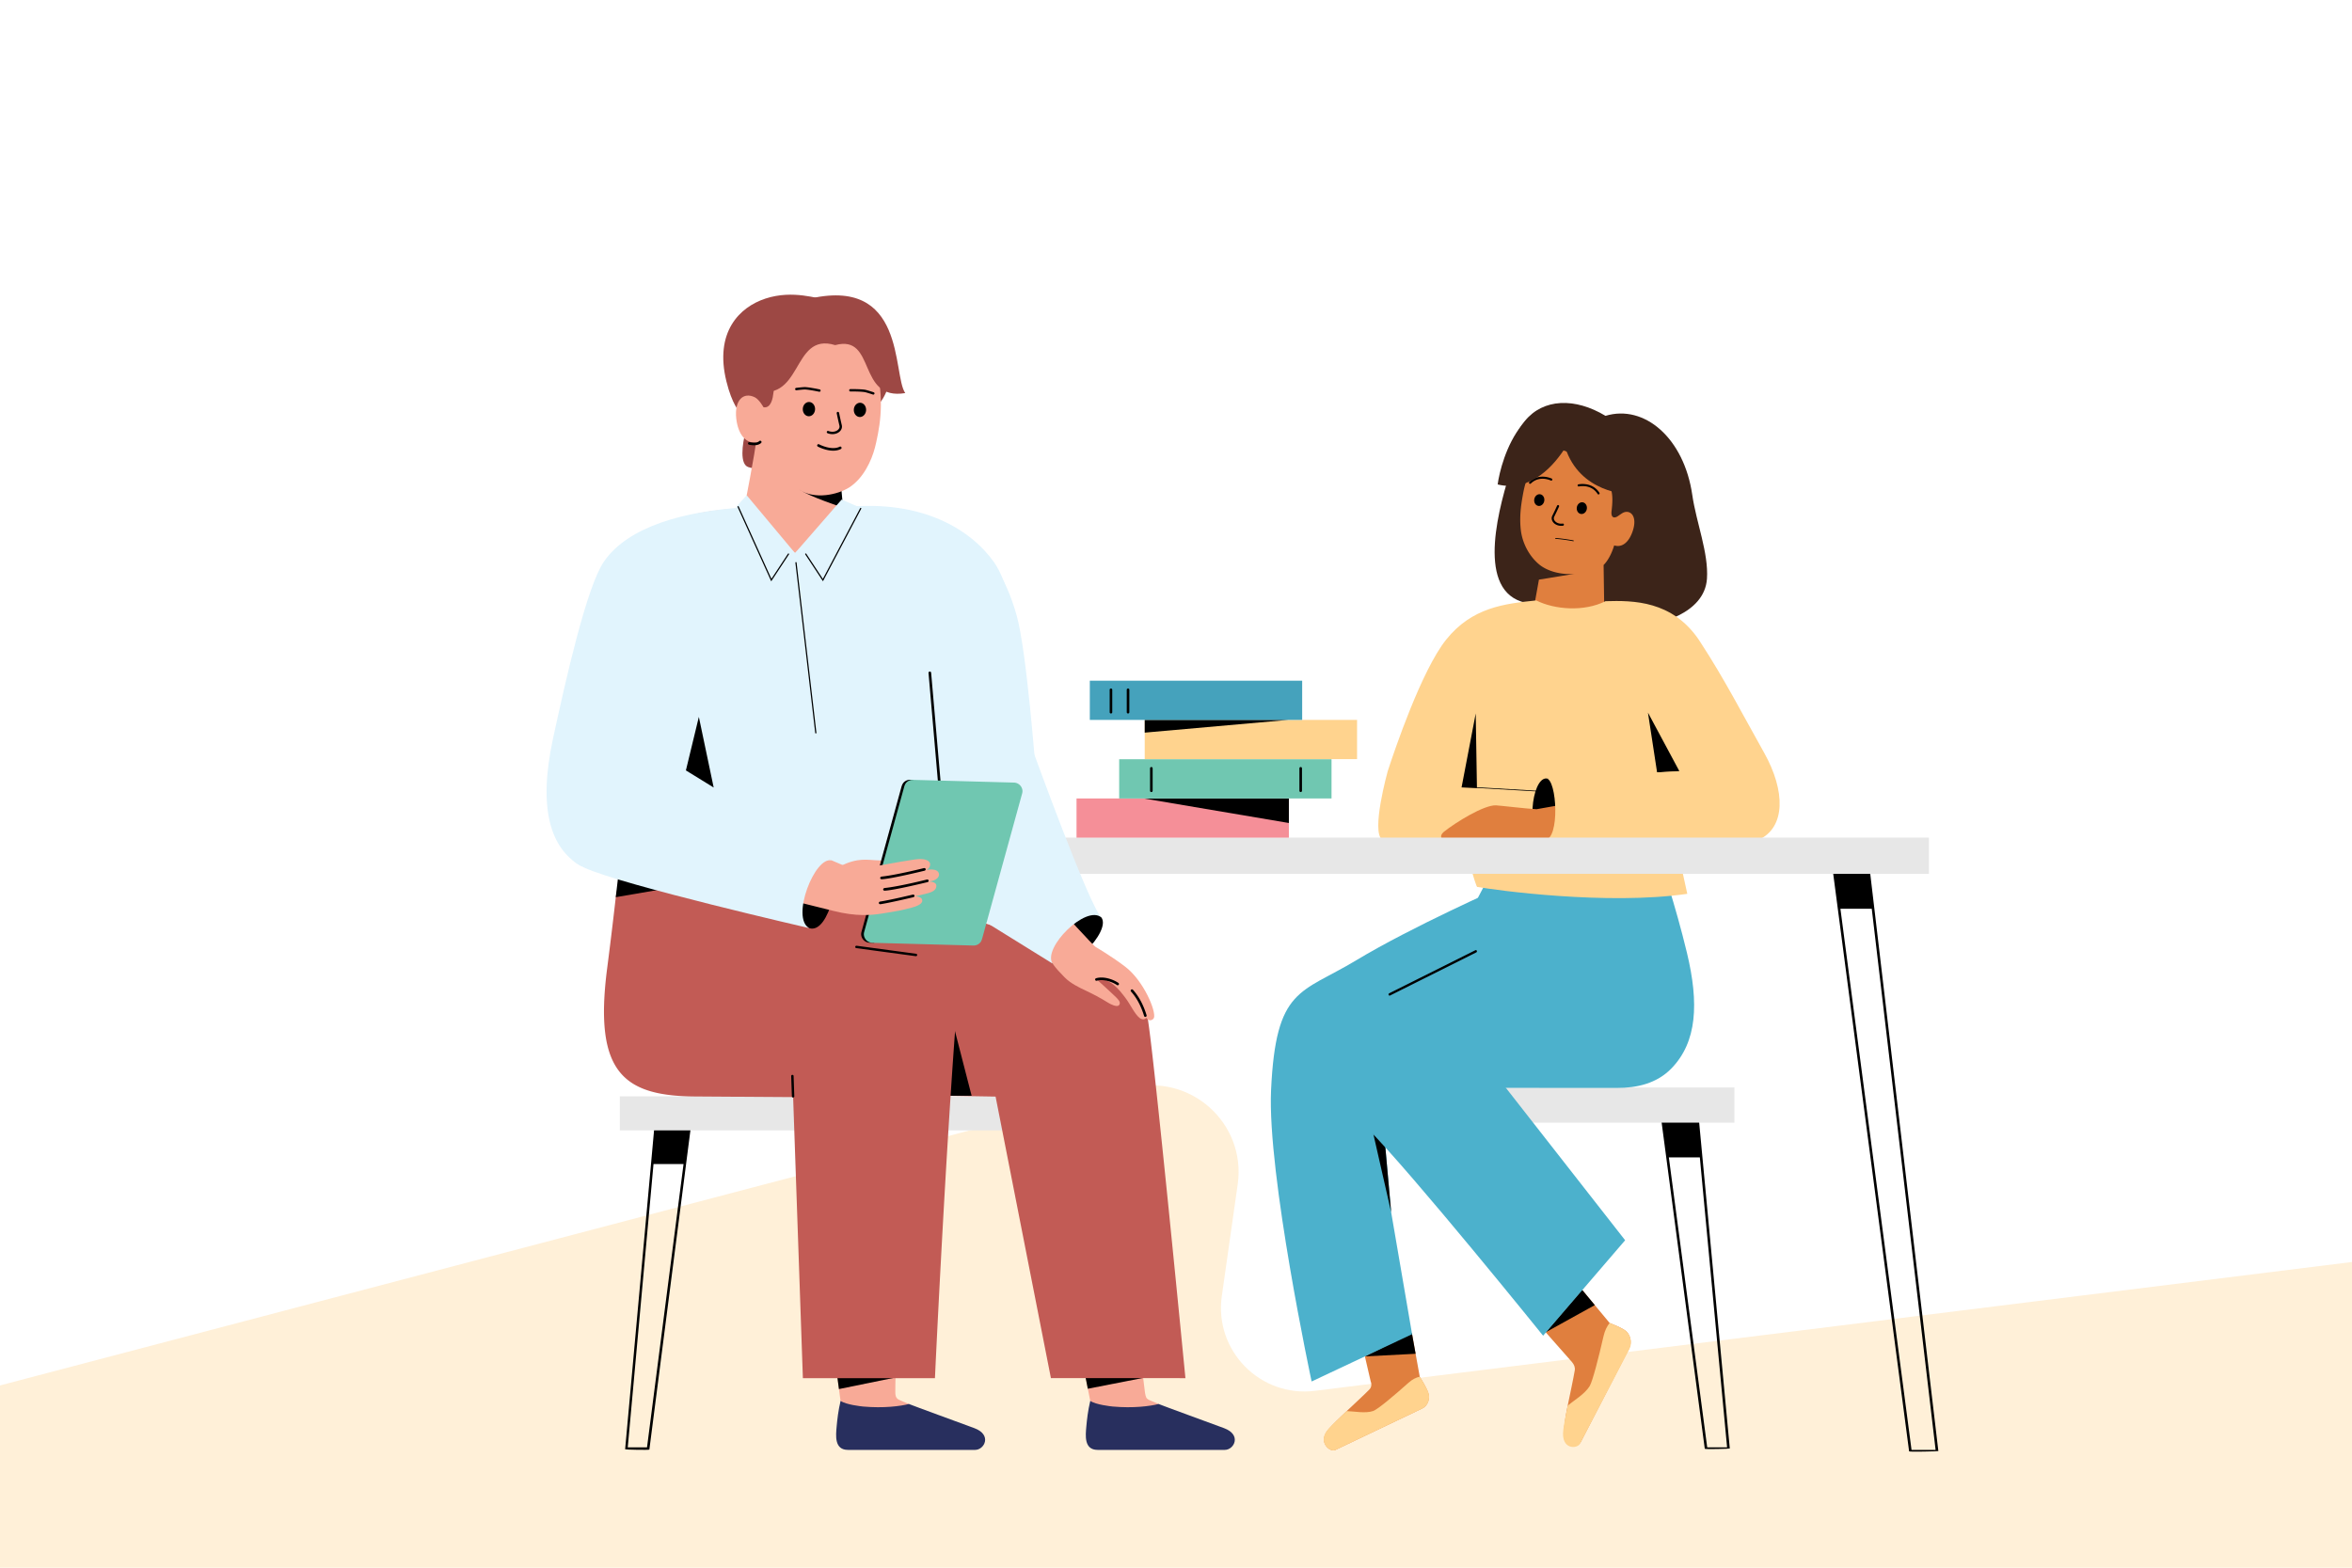<svg xmlns="http://www.w3.org/2000/svg" viewBox="0 0 1200 800"><path fill="#fff" d="M0 0h1200v800H0z"/><path fill="#fff0d8" d="m1200 644-529.1 65.739c-27.904 3.49-51.492-20.501-47.53-48.34l8.112-57.036c4.457-31.344-24.497-57.085-55.103-48.99L0 707v93h1200V644Z"/><path fill="#3c2419" d="M819.129 212.204c19.884-6.003 40.102 11.42 44.281 40.39 2.028 14.06 8.37 29.577 7.488 42.74-1.218 18.16-25.788 23.73-34.485 23.951l-50.048-11.1c-32.255 1.494-24.763-37.48-17.414-62.39 2.683-9.098-.49-19.323 9.104-31.046 9.288-11.35 25.41-11.99 41.074-2.545"/><path d="m865.398 556.623-19.647.947 24.034 181.747c.041.328 12.78.034 12.762-.15l-17.15-182.544Zm5.623 181.958-19.57-147.97h15.81l13.906 147.97h-10.146Z"/><path fill="#e7e7e7" d="M716.053 554.937h168.854v17.952H716.053z"/><path fill="#4cb1cc" d="M860.676 486.18c-5.982-24.853-13.526-46.78-13.526-46.78-27.318-4.046-56.215-4.063-83.267-.033l-12.479 23.799-11.977 6.788c-27.294 15.471-45.405 45.864-47.748 80.129l63.505 5.056 72.778.032-2.91-.002c10.139.039 20.287-2.291 27.717-9.945 13.084-13.483 14.123-33.214 7.907-59.044"/><path fill="#e07f3e" d="m681.146 739.977 44.485-21.226c2.934-1.4 4.234-5.236 2.865-8.572-1.058-2.572-2.67-5.21-4.134-7.637l-4.029-22.329-25.295 6.198 4.314 18.6c.595 1.39.33 3.016-.65 4.022-2.476 2.544-7.145 6.84-11.602 11.053-3.667 3.47-7.191 6.884-9.236 9.22-5.951 6.807.913 11.81 3.282 10.67"/><path fill="#ffd38e" d="m681.152 740.03 44.485-21.226c2.934-1.4 4.348-5.287 2.979-8.623-1.058-2.573-2.789-5.21-4.253-7.637-1.805.363-3.752 1.31-5.716 3.063-7.265 6.49-15.59 13.537-18.018 14.413-3.88 1.402-10.006.143-13.53.065-3.665 3.472-7.366 6.858-9.413 9.195-5.952 6.808 1.097 11.89 3.466 10.75"/><path d="m722.25 690.836-25.875 1.343 23.958-11.966 1.917 10.623z"/><path fill="#4cb1cc" d="M833.935 518.12 710.2 561.221l-3.846 19.07 3.429 38.35 10.666 62.204-51.257 24.134s-22.682-105.932-20.687-148.715c2.449-52.502 15.014-49.076 43.466-66.234 28.406-17.128 73.835-37.21 73.835-37.21l68.13 65.298Z"/><path fill="#e07f3e" d="m831.164 688.184-24.638 47.67c-1.346 2.701-9.796 3.363-8.574-6.826.422-3.499.75-6.1 1.9-11.755 1.4-6.866 2.931-13.96 3.598-17.952.264-1.577-.347-2.992-1.446-4.284-.87-1.019-7.935-9.021-13.38-15.174h-.003v-.004c-3.548-4.012-6.406-7.237-6.406-7.237l23.677-16.001 1.307 1.575.01.01 6.463 7.796 7.566 9.116c2.546 1.032 5.328 2.14 7.615 3.592 2.966 1.884 3.983 6.137 2.31 9.474"/><path fill="#ffd38e" d="m806.158 736.683 25.228-48.394c1.675-3.339.385-7.771-2.531-9.58-2.302-1.426-5.071-2.56-7.618-3.591-1.302 1.622-2.436 3.81-3.109 6.745-2.49 10.87-5.555 22.985-7.094 25.503-2.46 4.024-8.21 7.419-11.183 9.907-1.148 5.653-1.843 9.084-2.265 12.582-1.222 10.19 7.224 9.53 8.572 6.828"/><path d="m813.673 666.001-25.049 13.861h-.004v-.004l18.58-21.663.01.013 6.463 7.793zM706.353 580.293l3.429 38.349-15.7-68.952 12.271 30.603z"/><path fill="#4cb1cc" d="m684.877 494.541 59.563 30.087 84.706 108.282-41.848 48.715s-67.035-83.177-90.03-106.235c-25.56-25.63-20.123-41.813-12.39-80.849"/><path fill="#e07f3e" d="M833.105 270.727c-1.926 6.03-5.548 8.877-9.537 7.587-.573 1.9-2.27 6.876-5.41 10.017l.39 25.919c-21.68 13.94-36.912 1.179-36.912 1.179l3.535-19.636 18.041-2.953c-7.832.597-14.398-1.817-18.041-4.9-5.106-4.32-8.509-10.902-9.262-17.628a42.434 42.434 0 0 1-.223-2.808 52.97 52.97 0 0 1 .143-6.865c.084-.997.19-1.971.316-2.92.086-.676.182-1.331.283-1.976 1.158-7.176 1.889-9.467 3.148-12.42 3.797-8.903 11.878-15.233 18.433-13.358 6.637 1.902 4.035 7.209 16.994 12.481 8.21 3.347 8.137 10.63 7.224 18.388-.238 2.033.294 3.044 1.213 3.195.623.104 1.42-.193 2.276-.822.541-.38 1.15-.807 1.872-1.268 3.61-2.295 8.063.803 5.517 8.788"/><path d="m843.444 431.414-2.56-15.581c-1.38-.333-85.305-.703-85.305-.703l-2.038 16.254c30.38 4.924 61.59 6.045 89.903.03"/><path fill="#ffd38e" d="M705.245 428.522c-5.89-3.926 2.778-34.994 2.778-34.994.082-.268.175-.547.277-.85 3.068-9.396 16.977-50.653 29.553-66.293 13.25-16.475 29.672-18.29 45.93-19.99 9.36 4.714 24.383 5.898 35.343.394 14.25-.416 34.014-.314 47.641 19.713.005 0 .01.033.016.041.359.53.716 1.086 1.066 1.644 11.804 18.09 20.904 35.778 32.197 55.917 10.956 19.539 11.053 38.162-2.839 44.492l-49.662-33.07 13.308 60.596c-40.979 5.954-98.094-1.878-107.027-3.522-.764 1.8-8.297-29.186-9.03-27.812l2.977 3.814h-6.26c-7.052 6.283-22.112 11.977-32.08 5.56-2.842-1.83.2-3.597-1.237-5.56l-2.95-.08Z"/><path d="m752.917 364.075.629 38.137-7.853-.394 7.224-37.743zM788.089 428.466c-9.818-1.683-6.871-31.234.785-31.234 13.057 0 15.516 38.168-.785 31.234M840.791 363.652l16.019 29.856-11.359.623-4.66-30.479z"/><path fill="#e07f3e" d="M799.379 410.388c-.247-.188-15.413 2.553-15.413 2.553-4.517-.197-18.632-1.859-20.65-1.965-6.177-.322-20.837 8.845-26.676 13.518-2.566 2.05-1.326 4.815 1.982 3.695.595-.201-.491 4.768 5.123 2.062.177-.087-.441 4.396 4.27 2.289 5.087-2.274 11.99-3.41 11.99-3.41s7.566 1.088 15.026 2.462c9.876 1.82 23.216 1.266 23.216 1.266l1.132-22.47Z"/><path fill="#ffd38e" d="m869.65 392.872-80.776 4.327c5.547.294 7.112 31.403-.785 31.403h109.298l-27.738-35.73Z"/><path d="m495.487 445.001-2.527 18.748h17.512l2.477-18.571-17.462-.177zM952.56 431.933l-18.963.926 40.442 307.783c.043.327 14.939.015 14.917-.173L952.56 431.933Zm22.714 307.97-36.288-276.154h15.995l32.575 276.153h-12.282Z"/><path fill="#e7e7e7" d="M463.747 427.431h520.385v18.495H463.747z"/><path d="m335.13 561.088-16.184 178.495c-.015.18 12.32.465 12.362.145l22.85-177.722-19.027-.918Zm-5.018 177.517h-9.83l13.143-144.598h15.32l-18.633 144.598Z"/><path fill="#e7e7e7" d="M316.236 559.452h241.157v17.39H316.236z"/><path d="m460.289 566.873 2.447 18.16h-16.959l-2.399-17.987 16.911-.173z"/><path fill="#f8aa97" d="M556.67 717.354c.027-.173-.12-1.015-.416-2.44v-.005c-.005-.017-.452-2.276-1.24-6.218l-2.196-11.057-25.263-127.082 39.038-3.286s12.624 103.093 16.49 134.55c.058.46.112.904.164 1.337l.946 7.667c.383 1.978.564 2.783 1.8 3.46.082.05.177.095.268.136 1.285.575 2.957 1.274 4.87 2.05h.002c4.985 6.64-34.94 3.744-34.464.888"/><path fill="#282f5e" d="M559.998 739.888h64.928c4.688 0 8.76-7.689-.41-11.094-5.587-2.075-30.958-11.313-33.383-12.33q-.005-.004-.005 0c-4.305 1.11-12.894 2.24-23.365 1.298-.915-.082-8.686-.923-11.505-2.877 0 .009-.005.013-.005.022v.004c-1.174 4.87-1.696 9.567-2.007 13.06-.411 4.579-1.233 11.917 5.752 11.917"/><path d="m585.02 702.084-.347.79-1.426.279-28.235 5.538c-.567-2.869-1.313-6.625-2.194-11.057l30.25 4.18.015.002 1.936.268Z"/><path fill="#c25b55" d="M585.438 518.945c-3.234-17.201-12.524-29.775-28.257-32.813a5.25 5.25 0 0 0-.862-.232c-23.76-4.073-98.286-28.946-123.5-37.478l-5.516-27.036-18.902-5.344c-31.288 4.074-48.443 11.254-80.033 15.417 0 0-12.6 12.433-14.22 26.621a1859.36 1859.36 0 0 1-1.303 11.211c-.102.887-.21 1.783-.316 2.692a2206.844 2206.844 0 0 1-2.75 22.136c-6.986 53.834 8.628 65.434 46.303 65.434l113.359.76s-.06-.365-.171-1.027l16.486-.043 22.195.365 28.233 143.675c.48-.057 68.625 0 68.625 0s-16.258-167.775-19.372-184.338Z"/><path d="M495.732 559.184h-14.535l3.083-44.483 11.452 44.483z"/><path fill="#f8aa97" d="M409.552 569.763s11.83 89.353 16.976 127.85c.6 4.523 1.112 8.344 1.504 11.239.5 3.72.8 5.9.833 6.055v.005c.296 1.425.444 2.27.415 2.44-.476 2.856 39.449 5.755 34.464-.887h-.002a158.854 158.854 0 0 1-4.87-2.051 3.098 3.098 0 0 1-.268-.134c-1.238-.68-1.729-1.547-1.8-3.462-.01-.296-.015-3.316.095-8.305l.013-.701c.71-31.725 4.007-136.158 4.007-136.158l-51.367 4.109Z"/><path fill="#282f5e" d="M432.61 739.888h64.927c4.688 0 8.762-7.689-.41-11.094-5.587-2.075-30.958-11.313-33.383-12.33q-.004-.004-.004 0c-4.306 1.11-12.895 2.24-23.366 1.298-.915-.082-8.686-.923-11.505-2.877 0 .009-.004.013-.004.022v.004c-1.175 4.87-1.697 9.567-2.008 13.06-.411 4.579-1.233 11.917 5.753 11.917"/><path d="M426.527 697.611c.6 4.524 1.114 8.347 1.504 11.24l29.254-5.98 1.58-.788-1.954-.272-30.384-4.2Z"/><path fill="#c25b55" d="M487.622 521.302a21.154 21.154 0 0 0-.102-3.47c-1.592-21.014-20.868-40.658-49.573-31.51l5.62 16.972c-20.552 2.691-40.551 9.272-40.551 9.272l6.618 190.716c.482.022 67.376 0 67.376 0s4.721-101.739 10.344-178.163c.158-1.268.246-2.542.268-3.817"/><path d="m370.67 448.148-56.503 9.692c.467-3.954.908-7.715 1.302-11.21l55.2 1.518Z"/><path fill="#e1f4fd" d="M445.54 261.166c-27.572-1.025 4.322 37.954 7.323 61.488 4.967 38.945 10.85 55.962 17.37 74.635 8.044 23.035 61.282 28.774 58.091-5.03 0 0-4.491-59.653-9.554-77.951-11.45-41.4-37.687-51.82-73.23-53.142"/><path fill="#f8aa97" d="M317.687 285.677c16.775-18.75 30.134-26.024 70.907-26.48 18.81-.457 39.743-.139 39.81-.171 2.01.058 3.944.142 5.815.25 34.973 1.266 47.679 8.763 63.377 26.306 11.641 13.013-13.604 47.895-23.409 64.4 1.22 30.678 7.438 91.274 7.438 91.274-59.09 13.174-113.913 3.652-135.948-.344-2.511 5.937-39.634-142.221-27.99-155.235"/><path fill="#e1f4fd" d="M295.775 441.588c-14.534-8.81-21.499-28.28-13.617-64.74 6.57-30.394 17.176-77.515 25.985-90.288 12.499-18.123 41.394-25.689 71.496-27.644 0-.02 25.986 23.324 25.986 23.324-.067 0 25.985-23.344 25.985-23.47 39.457-3.926 64.158 11.934 75.609 28.232 10.038 14.285 14.932 52.271 14.938 52.405.442 8.368-36.404.236-46.209 16.741 1.22 30.678 9.201 100.962 9.201 100.962-59.09 13.174-154.566-7.122-176.601-11.118l2.202-36.556c-8.442-.783-9.359 35.555-14.975 32.152"/><path d="M467.858 460.037c8.45-1.261 13.982-2.248 15.758-2.572l-9.88-114.028a.668.668 0 0 1 .58-.749.672.672 0 0 1 .748.58l9.958 114.655a.669.669 0 0 1-.538.742c-.102.02-6.127 1.158-16.536 2.711-.871.074-.871-1.296-.09-1.34M430.134 259.086l-1.192-12.994-23.322-1.828-.169 9.139 24.683 5.683z"/><path fill="#9d4844" d="M390.536 152.366c14.322-4.7 26.95.493 29.403-.035 19.816-4.255 28.692 8.464 31.66 14.824 7.839 16.79 1.664 42.097-9.85 42.326-11.468 2.09-26.608.58-39.814-10.082-6.412 12.674-15.908 32.554-15.908 32.554s3.654 9.23-4.331 6.372c-4.154-1.487-3.297-10.924-.97-19.392l-3.463-8.827s-3.75-3.677-6.65-15.494c-6.166-25.105 6.604-37.876 19.923-42.246"/><path fill="#f8aa97" d="M375.648 213.66c.902 7.875 4.753 12.637 9.982 12.193.143 2.196-5.992 33.925-5.992 33.925 8.865 8.431 38.918 10.435 47.568 3.083l2.927-3.775s-17.39-5.794-22.585-9.379c8.111 5.597 20.127 2.594 25.657-.921 7.198-4.576 11.427-13.533 13.204-20.428.244-.945.452-1.843.64-2.67.638-2.83 1.214-5.767 1.635-8.865.872-6.326 1.123-13.323.011-21.442-1.523-11.15-8.3-16.473-11.57-18.411-2.012-1.195-15.932-14.046-17.184-12.306-3.92 5.43-7.557-2.138-14.534 13.212-4.405 9.69-9.723 12.9-10.803 22.621-.285 2.549-1.142 7.966-5.053 7.328 0 0-2.203-3.964-4.384-5.058-5.94-2.984-10.592 1.536-9.519 10.893"/><path fill="#9d4844" d="M411.572 152.771c.911 1.01 2.343 3.101 3.975 5.66-13.154 2.17-25.77 39.938-32.766 40.225 27.47 9.17 20.423-29.587 43.325-22.542v.001c21.141-5.727 10.94 28.618 35.758 24.478-6.69-9.504.798-60.595-50.292-47.822Z"/><path fill="#e1f4fd" d="m405.624 282.239 10.129 14.093 23.965-36.928-10.311-4.472-23.783 27.307zM380.96 252.73l24.663 29.51-10.129 14.093-20.001-37.562 5.467-6.041z"/><path d="M561.933 468.192c5.207 7.105-17.25 29.962-24.924 23.51-3.07-12.84 4.888-43.992 24.924-23.51"/><path fill="#f8aa97" d="M540.855 463.93c1.504 1.056-30.446 7.866-30.446 7.866s24.938 17.63 26.6 19.908c2.232 3.06 3.206 3.95 6.122 6.997 3.094 3.228 8.048 5.504 10.874 6.837 3.537 1.666 7.507 3.734 11.28 6.105 1.294.813 4.539 2.466 5.582 1.354 1.04-1.112.205-2.386-1.054-3.686-1.698-1.757-10.434-9.686-10.527-9.762 7.386-.593 11.983 5.91 14.676 9.37 2.852 3.67 4.715 8.301 7.47 10.564.903.74 2.452 1.01 3.19.113.1-.121.214-.277.584.231.73 1.002 2.053 1.058 2.962.334.264-.21.456-.474.588-.762 1.143-3.464-5.227-18.811-14.56-26.007-6.434-4.959-14.837-9.97-15.25-10.183-1.017-.528-18.091-19.28-18.091-19.28"/><path fill="#e1f4fd" d="m490.013 385.156 4.405 38.759-28.281 23.846 70.873 43.942c-5.199-7.986 17.067-30.204 24.923-23.51-6.534-6.68-34.845-84.897-34.845-84.897-13.565-19.605-34.873-10.913-37.075 1.86"/><path fill="#f8aa97" d="M454.314 438.73c3.142-.485 3.793-.095 4.163.748.601 1.374-1.424 3.646-4.206 4.736-7.025 2.752-11.886 3.496-12.135 3.964-.047.088-26.193 1.019-26.193 1.019.353-.057 10.945-7.421 18.922-9.617 7.513-2.068 11.568.368 19.45-.85"/><path d="m446.004 481.139-2.291-.063a4.458 4.458 0 0 1-3.447-1.774 4.444 4.444 0 0 1-.878-2.222c-.059-.543.02-1.092.166-1.618l20.302-73.681c.297-1.097.684-2.036 1.45-2.722a4.46 4.46 0 0 1 3.098-1.134l1.631.044-20.031 83.17Z"/><path fill="#70c7b1" d="m496.635 482.513-51.547-1.4a4.447 4.447 0 0 1-3.528-1.888 4.425 4.425 0 0 1-.8-2.151c-.05-.524.025-1.054.166-1.562l20.306-73.694c.258-1 .58-1.846 1.227-2.51a4.472 4.472 0 0 1 3.32-1.345l51.55 1.397a4.459 4.459 0 0 1 3.115 1.387 4.461 4.461 0 0 1 1.212 2.655c.051.523-.026 1.053-.167 1.562l-20.114 73c-.318 1.137-.59 2.154-1.023 2.736a4.464 4.464 0 0 1-3.717 1.813"/><path d="M412.877 473.63c10.482 3.37 16.84-29.684 11.54-33.641-13.31 2.843-28.518 26.132-11.54 33.642"/><path fill="#f8aa97" d="M478.822 445.236c-.707-1.257-2.47-1.776-5.311-1.428-.4.048-.746.09-1.043.122 1.318-.418 2.131-1.571 2.099-2.99-.033-1.404-2.118-3.144-7.425-2.406-9.572 1.33-21.211 3.89-24.936 4.076-4.223.212-9.394.936-12.682 1.447l.528-2.564-26.57-11.296 3.01 29.986 18.755 4.667v-.006c11.797 2.989 19.486 2.162 24.68 1.352 7.224-1.125 10.192-1.67 15.322-3.048 4.46-1.197 5.759-2.692 5.179-4.234-.281-.745-1.625-1.554-3.788-1.474 0 0 4.517-1.064 6.09-1.447 3.204-.781 4.933-1.804 5.008-3.912.085-2.306-3.825-2.267-4.002-2.25.517-.075 1.082-.153 1.655-.27 2.784-.578 4.398-2.61 3.431-4.325Z"/><path fill="#e1f4fd" d="M305.592 384.362c3.022-11.549 50.344 11.94 50.344 11.94s68.12 42.733 68.452 42.835c-8.596-2.616-21.066 29.388-11.51 34.494 0 0-94.876-21.819-114.46-30.721-21.58-9.812-1.184-26.61 7.174-58.548"/><path fill="#f58f98" d="M549.247 407.454h108.342v20.01H549.247z"/><path d="M583.576 407.454h74.012v12.529l-74.012-12.529z"/><path fill="#70c7b1" d="M571.01 387.444h108.342v20.01H571.01z"/><path fill="#ffd38e" d="M584.04 367.374h108.342v20.01H584.04z"/><path d="M584.04 367.375v6.492l73.082-6.492H584.04z"/><path fill="#45a2bc" d="M556.034 347.364h108.342v20.01H556.034z"/><path d="M708.982 508.07a.54.54 0 0 1-.498-.363c-.123-.309 0-.672.275-.81l44.01-22.006c.276-.138.599.003.72.312.123.31-.002.67-.277.81l-44.01 22.004a.481.481 0 0 1-.22.054m76.947-104.278a.182.182 0 0 0-.171-.192l-32.205-1.878h-.011a.182.182 0 0 0-.182.17c-.006.1.072.187.171.192l32.205 1.878h.011a.182.182 0 0 0 .182-.17Zm-.68-160.403c3.45-.597 6.41.818 6.453.84a.545.545 0 0 1-.48.98c-.234-.115-5.783-2.746-10.186 1.53-.217.207-.563.203-.772-.014s-.204-.56.01-.772c1.597-1.547 3.34-2.28 4.974-2.564m26.529 4.447c-3.222-1.373-6.428-.674-6.476-.664a.547.547 0 0 0 .245 1.065c.253-.059 6.256-1.346 9.562 3.825a.546.546 0 0 0 .92-.589c-1.197-1.871-2.726-2.985-4.251-3.637m-23.889 7.773c.266-1.633-.66-3.143-2.066-3.372-1.406-.23-2.76.908-3.027 2.542-.266 1.635.658 3.145 2.064 3.375 1.409.229 2.763-.911 3.029-2.545m21.712 4.108c.266-1.634-.66-3.144-2.066-3.373-1.407-.23-2.761.909-3.027 2.542-.266 1.636.658 3.146 2.064 3.375 1.408.23 2.763-.91 3.029-2.544m-14.46 8.448a6.21 6.21 0 0 0 2.307.106.546.546 0 1 0-.15-1.082c-2.042.284-3.48-.61-4.093-1.462-.471-.658-.564-1.394-.253-2.017a156.5 156.5 0 0 0 2.44-5.119c.373-.73-.6-1.226-.973-.497a156.216 156.216 0 0 1-2.443 5.127c-.5 1-.374 2.144.342 3.142.64.893 1.653 1.52 2.824 1.802M404.64 560.07h.022a.617.617 0 0 0 .595-.638l-.359-10.333a.608.608 0 0 0-.636-.595.613.613 0 0 0-.595.636l.357 10.335a.618.618 0 0 0 .617.595m23.47-349.353c-.222-.891-1.412-.595-1.19.297.367 1.81.823 3.94 1.368 6.215.184.762-.104 1.543-.785 2.142-.885.777-2.687 1.39-4.849.563a.613.613 0 0 0-.791.352.614.614 0 0 0 .354.79 6.997 6.997 0 0 0 2.55.47c1.349-.011 2.615-.44 3.543-1.255 1.036-.909 1.462-2.13 1.17-3.347a173.455 173.455 0 0 1-1.37-6.227Zm-15.235-5.566c1.727.073 3.057 1.759 2.97 3.764-.086 2.006-1.555 3.57-3.28 3.496-1.726-.075-3.056-1.76-2.97-3.766.087-2.004 1.556-3.568 3.28-3.494Zm29.003 4.153c-.087 2.003-1.556 3.57-3.28 3.496-1.726-.076-3.057-1.761-2.97-3.767.086-2.003 1.555-3.567 3.282-3.494 1.724.074 3.054 1.759 2.968 3.765Zm-53.514 15.823a.66.66 0 0 1-.062.932c-.682.595-1.84 1.294-4.297 1.125a14.647 14.647 0 0 1-1.837-.25.66.66 0 0 1 .253-1.297c3.557.69 4.652-.262 5.01-.573a.661.661 0 0 1 .933.063Zm57.78-24.173a.609.609 0 0 1-.766.385c-1.404-.467-3.706-1.192-4.288-1.27-2.605-.357-7.174-.296-7.22-.296a.603.603 0 0 1-.614-.597.603.603 0 0 1 .597-.615c.19-.002 4.706-.062 7.401.305.881.122 4.137 1.199 4.505 1.322a.606.606 0 0 1 .385.766Zm-40.464-2.338a.606.606 0 0 1 .528-.675c.385-.045 3.793-.454 4.68-.396 2.715.176 7.126 1.134 7.312 1.175a.606.606 0 1 1-.257 1.186c-.046-.011-4.511-.98-7.135-1.151-.587-.04-2.984.212-4.455.39a.606.606 0 0 1-.673-.528Zm23.62 29.624a.661.661 0 0 1-.288.889c-1.222.623-2.57.857-3.902.857-3.87 0-7.622-1.969-7.832-2.082a.66.66 0 1 1 .62-1.166c.064.035 6.361 3.332 10.513 1.214a.663.663 0 0 1 .89.288Zm-22.882 58.866 10.117 86.84a.305.305 0 1 1-.607.07l-10.116-86.84a.305.305 0 1 1 .606-.07Zm178.127 231.797a.661.661 0 0 1-.824-.441c-1.527-5.048-3.773-9.25-6.674-12.488a.66.66 0 0 1 .984-.88c3.031 3.383 5.372 7.751 6.956 12.985a.663.663 0 0 1-.442.824Zm-13.912-17.307a.661.661 0 0 1-.736 1.097c-2.725-1.826-7.148-3.174-10.33-2.211a.661.661 0 0 1-.383-1.264c3.745-1.134 8.56.437 11.45 2.378ZM448.4 460.905l-.006-.041c-.052-.372.25-.727.675-.794 5.588-.883 16.544-3.527 16.628-3.544.422-.08.826.15.89.521.068.37-.22.734-.643.816-.083.015-11.069 2.665-16.685 3.552-.411.065-.785-.162-.859-.51Zm24.485-12.064c-.138.03-13.798 3.487-21.511 4.312-.426.045-.779.344-.781.72a.58.58 0 0 0 .02.151c.077.301.384.513.754.496 5.065-.234 21.241-4.228 21.81-4.35.422-.094.697-.464.617-.832-.08-.376-.487-.588-.909-.497Zm-23.032-.152c5.065-.234 21.24-4.227 21.81-4.35.422-.094.696-.464.616-.831-.08-.377-.486-.589-.908-.498-.139.03-14.268 3.561-21.512 4.314-.426.043-.778.342-.78.718a.58.58 0 0 0 .019.152c.078.3.385.512.755.495Zm-99.905-55.549 14.175 8.732-7.568-36.039-6.607 27.307Zm117.505 93.587-30.41-4.11a.616.616 0 0 0-.164 1.222l30.408 4.108a.617.617 0 0 0 .167-1.22Zm-28.174-227.529a.304.304 0 0 0-.412.128l-19.045 36.09-8.467-12.848a.305.305 0 1 0-.51.336l9.036 13.711 19.526-37.004a.305.305 0 0 0-.128-.413Zm-37.254 23.37-8.444 12.819-16.707-36.926a.306.306 0 0 0-.557.252l17.164 37.935 9.054-13.744a.305.305 0 0 0-.087-.423.304.304 0 0 0-.423.087Zm400.73-6.783c-.044-.01-4.47-.887-9.045-1.228-.11.003-.209.076-.218.188a.204.204 0 0 0 .189.218c4.549.34 8.95 1.212 8.994 1.221a.202.202 0 0 0 .24-.16.203.203 0 0 0-.16-.24ZM663.62 391.415a.66.66 0 0 0-.66.661v11.451a.66.66 0 1 0 1.32 0v-11.45a.66.66 0 0 0-.66-.663Zm-96.802-40.08a.66.66 0 0 0-.66.662v11.451a.66.66 0 1 0 1.32 0v-11.451a.66.66 0 0 0-.66-.662Zm20.607 40.08a.66.66 0 0 0-.66.661v11.451a.66.66 0 1 0 1.32 0v-11.45a.66.66 0 0 0-.66-.663Zm-11.892-40.08a.66.66 0 0 0-.66.662v11.451a.66.66 0 1 0 1.32 0v-11.451a.66.66 0 0 0-.66-.662Z"/><path fill="#3c2419" d="M815.306 214.556c1.213-.888 2.26-1.717 3.033-2.417-40.615-22.675-52.674 23.372-54.227 35.078 17.211 4.171 29.145-10.281 34.51-18.772 7.403 23.089 31.88 24.046 33.498 23.56 4.412-5.284-1.634-32.936-16.814-37.45Z"/></svg>